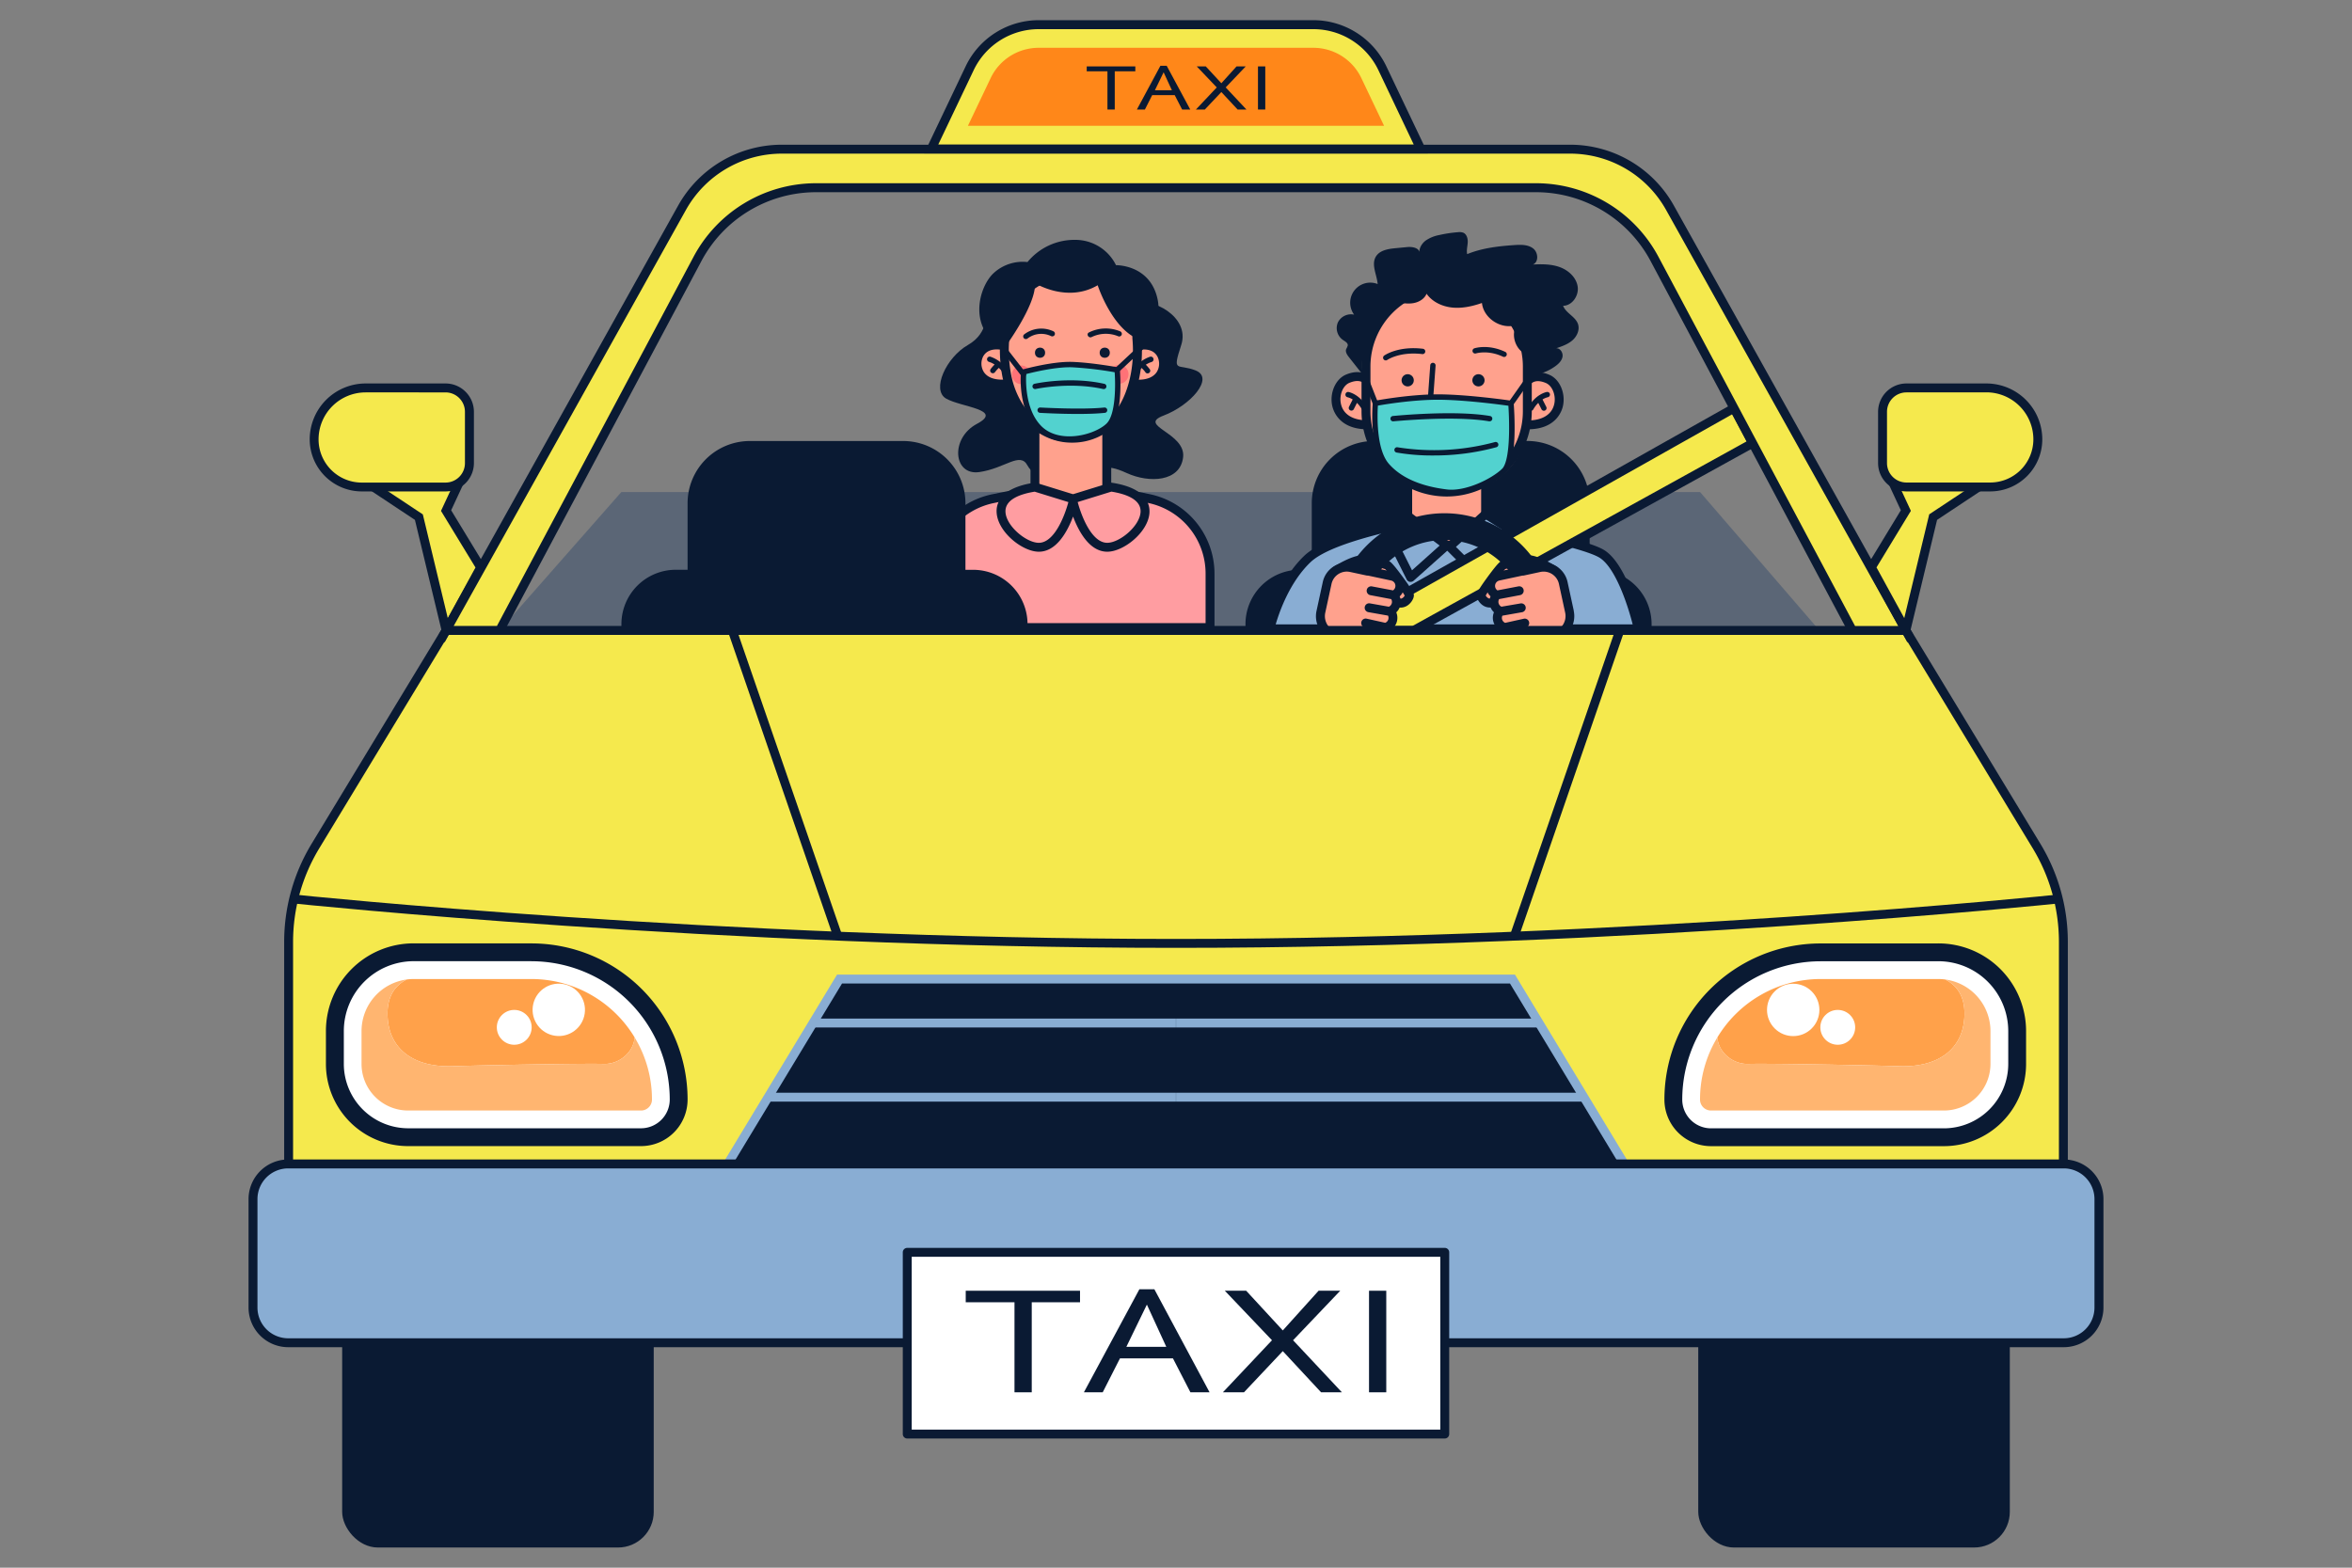 <?xml version="1.0" encoding="utf-8"?>
<svg xmlns="http://www.w3.org/2000/svg" data-name="Layer 1" id="Layer_1" viewBox="0 0 1500 1000">
  <rect x="0" y="0" width="1500" height="1000" fill="#808080" stroke="none"/>
  <defs>
    <style>.cls-1{fill:#5b6676;}.cls-2{fill:#0a1a33;}.cls-3{fill:#ffa18d;}.cls-4{fill:#89add3;}.cls-5{fill:#ff6e73;}.cls-6{fill:#52d2cf;}.cls-7{fill:#f5e94d;}.cls-8{fill:#ff9da1;}.cls-9{fill:#ff7277;}.cls-10{fill:#fff;}.cls-11{fill:#ffa14a;}.cls-12{fill:#ffb570;}.cls-13{fill:#ff8719;}</style>
  </defs>
  <g data-name="Taxi Driver" id="Taxi_Driver">
    <polygon class="cls-1" points="318.63 402.12 396.27 313.87 1084.23 313.87 1160.33 402.12 318.63 402.12"/>
    <g data-name="Taxi Driver" id="Taxi_Driver-2">
      <path class="cls-2" d="M1018.68,363.47h-4.88V321a39.71,39.71,0,0,0-39.72-39.71H876.3A39.71,39.71,0,0,0,836.59,321v42.44H829a34.69,34.69,0,0,0-34.69,34.69v41.47h259V398.16A34.69,34.69,0,0,0,1018.68,363.47Z"/>
      <path class="cls-3" d="M873.85,245.29s-3.36-8.25-14.35-3.66S847,272.17,873.85,271"/>
      <path class="cls-2" d="M872,273.83c-17.6,0-21.54-11.3-22.34-14.87-1.84-8.23,2.08-17.18,8.73-20,4.53-1.88,8.57-2.11,12-.68a11.48,11.48,0,0,1,6.07,5.9,2.84,2.84,0,0,1-5.25,2.17c-.41-.94-2.85-5.38-10.64-2.14-4.16,1.73-6.62,7.9-5.37,13.47,1.58,7.07,8.32,10.86,18.5,10.39a2.84,2.84,0,1,1,.26,5.68C873.31,273.82,872.65,273.83,872,273.83Z"/>
      <path class="cls-2" d="M871.55,259.47c-4.64-8.13-11.3-9.39-11.58-9.44a1.71,1.71,0,0,0-.61,3.36,10.68,10.68,0,0,1,3.32,1.43l-2.38,4.73a1.71,1.71,0,0,0,3.05,1.53l2.06-4.09a19,19,0,0,1,3.18,4.17,1.71,1.71,0,0,0,1.48.86,1.74,1.74,0,0,0,.85-.22A1.71,1.71,0,0,0,871.55,259.47Z"/>
      <path class="cls-3" d="M972.62,245.29S976,237,987,241.63s12.52,30.54-14.35,29.32"/>
      <path class="cls-2" d="M974.46,273.83c-.64,0-1.3,0-2,0a2.84,2.84,0,0,1,.25-5.68c10.19.47,16.93-3.33,18.51-10.39,1.25-5.57-1.21-11.74-5.37-13.47-3.08-1.28-5.64-1.51-7.63-.68a5.91,5.91,0,0,0-3,2.79,2.84,2.84,0,0,1-5.27-2.14,11.57,11.57,0,0,1,6.08-5.9c3.44-1.43,7.48-1.2,12,.68,6.66,2.78,10.58,11.73,8.74,20C996,262.53,992.06,273.83,974.46,273.83Z"/>
      <path class="cls-2" d="M988.48,251.41a1.72,1.72,0,0,0-2-1.38c-.28.05-6.94,1.31-11.58,9.44a1.7,1.7,0,0,0,.63,2.33,1.74,1.74,0,0,0,.85.22,1.71,1.71,0,0,0,1.48-.86,19,19,0,0,1,3.18-4.17l2.06,4.09a1.7,1.7,0,0,0,1.53.94,1.7,1.7,0,0,0,1.52-2.47l-2.39-4.73a10.77,10.77,0,0,1,3.32-1.43A1.72,1.72,0,0,0,988.48,251.41Z"/>
      <path class="cls-4" d="M922.61,329.12s-71,10.41-88.83,27.49-23.89,44.53-23.89,44.53h235s-8.58-39.14-23.53-48S922.61,329.12,922.61,329.12Z"/>
      <path class="cls-2" d="M1044.85,404h-235a2.85,2.85,0,0,1-2.78-3.46c.26-1.16,6.48-28.5,24.71-46s87.45-27.81,90.38-28.24a2.84,2.84,0,0,1,.92,0c3.44.62,84.43,15.38,99.65,24.38,15.83,9.36,24.49,48.18,24.86,49.83a2.87,2.87,0,0,1-.57,2.39A2.84,2.84,0,0,1,1044.85,404ZM813.58,398.3h227.67c-3.13-12.36-11.07-36.61-21.38-42.7-13.79-8.15-90.59-22.37-97.3-23.6-6.09.93-70.58,11.1-86.82,26.66C822.43,371.42,815.83,390.54,813.58,398.3Z"/>
      <rect class="cls-3" height="68.34" width="49.7" x="897.76" y="279.5"/>
      <path class="cls-2" d="M947.46,350.67h-49.7a2.84,2.84,0,0,1-2.84-2.84V279.5a2.84,2.84,0,0,1,2.84-2.84h49.7a2.84,2.84,0,0,1,2.84,2.84v68.33A2.84,2.84,0,0,1,947.46,350.67ZM900.61,345h44V282.34h-44Z"/>
      <rect class="cls-3" height="131.54" rx="45.26" width="102.89" x="871.17" y="182.33"/>
      <path class="cls-2" d="M922.61,316.71a54.35,54.35,0,0,1-54.29-54.29V233.78a54.29,54.29,0,1,1,108.58,0v28.64A54.35,54.35,0,0,1,922.61,316.71Zm0-131.53a48.65,48.65,0,0,0-48.6,48.6v28.64A48.66,48.66,0,0,0,922.61,311h0a48.67,48.67,0,0,0,48.61-48.61V233.78A48.66,48.66,0,0,0,922.61,185.18Z"/>
      <polygon class="cls-4" points="897.76 329.12 922.61 347.83 899.61 368.37 883.76 336.73 897.76 329.12"/>
      <polygon class="cls-4" points="924.36 348.75 944.09 368.37 961.45 336.78 947.46 327.9 924.36 348.75"/>
      <path class="cls-2" d="M963,334.38l-14-8.88a2.86,2.86,0,0,0-3.43.29L924,345.29l-24.48-18.44a2.81,2.81,0,0,0-3.06-.22l-14,7.6a2.85,2.85,0,0,0-1.19,3.77l15.85,31.64a2.84,2.84,0,0,0,2,1.52,2.38,2.38,0,0,0,.53,0,2.82,2.82,0,0,0,1.89-.72l21.44-19.14,19.15,19a2.85,2.85,0,0,0,4.49-.65l17.36-31.59A2.85,2.85,0,0,0,963,334.38Zm-62.48,29.4-13-25.87,10-5.42L918.14,348Zm42.93-.09-14.93-14.84,19.27-17.39,9.91,6.29Z"/>
      <path class="cls-2" d="M883.77,229.9a1.71,1.71,0,0,1-1-3.09c.36-.25,8.89-6.2,24.59-4.35a1.71,1.71,0,1,1-.4,3.39c-14.3-1.69-22.13,3.69-22.21,3.74A1.7,1.7,0,0,1,883.77,229.9Z"/>
      <path class="cls-2" d="M959.27,227.71a1.69,1.69,0,0,1-.73-.16c-9.54-4.52-17.13-2.14-17.21-2.12a1.7,1.7,0,0,1-1.06-3.24c.35-.12,8.89-2.85,19.73,2.27a1.71,1.71,0,0,1-.73,3.25Z"/>
      <path class="cls-2" d="M922.62,266.78h-.21l-11-1.35a1.7,1.7,0,0,1-1.49-1.82L912.15,233a1.7,1.7,0,0,1,3.4.25l-2.13,29,9.4,1.15a1.71,1.71,0,0,1-.2,3.4Z"/>
      <path class="cls-2" d="M901.65,242.59a3.89,3.89,0,1,1-3.89-3.89A3.89,3.89,0,0,1,901.65,242.59Z"/>
      <path class="cls-2" d="M946.79,242.59a3.89,3.89,0,1,1-3.89-3.89A3.89,3.89,0,0,1,946.79,242.59Z"/>
      <path class="cls-5" d="M901.65,273.62H940.8s-12.72,18.92-23.69,18S901.65,273.62,901.65,273.62Z"/>
      <path class="cls-2" d="M917.86,293.37c-.3,0-.6,0-.89,0-12-1-16.77-18.54-17-19.29a1.72,1.72,0,0,1,.3-1.47,1.7,1.7,0,0,1,1.35-.67H940.8a1.71,1.71,0,0,1,1.42,2.66C941.69,275.36,929.44,293.37,917.86,293.37ZM904,275.32c1.56,4.38,5.8,14,13.27,14.62,7,.58,15.7-8.75,20.21-14.62Z"/>
      <path class="cls-2" d="M869.11,238.5c-1.57-8.61.94-17.57,5.22-25.19s10.27-14.15,16.2-20.6c3.56.63,7.2,1.25,10.77.66s7.11-2.63,8.5-6c3.69,5.25,10.06,8.19,16.44,8.82s12.81-.82,18.88-2.92c1.06,9.92,12.54,17.26,22,14-3.62,6.31-.79,15.42,5.76,18.59.78.38,1.68.75,2,1.55a3.31,3.31,0,0,1,0,2.13L972.48,239c6.78,1,13.76-1.34,19.33-5.33,2.12-1.51,4.17-3.46,4.67-6s-1.35-5.65-4-5.51c3.67-1.24,7.45-2.54,10.36-5.09s4.78-6.71,3.53-10.38c-1.64-4.79-7.7-6.9-9.49-11.63,5.83-.05,10.18-6.55,9.28-12.32s-5.8-10.27-11.27-12.3-11.46-2-17.29-1.71c3.85-1.51,3.46-7.69.19-10.23s-7.8-2.45-11.93-2.17c-10.26.69-20.64,1.89-30.16,5.78-.53-2.41.2-4.9.35-7.36s-.58-5.34-2.85-6.32a7.17,7.17,0,0,0-3.39-.31A80.73,80.73,0,0,0,918,149.9a22.7,22.7,0,0,0-8.71,3.51c-2.52,1.89-4.38,4.93-4.09,8.07.29-3.26-4.35-4.2-7.61-3.89l-7.58.72c-4.72.45-10.12,1.32-12.55,5.39-3.08,5.14.65,11.52,1.15,17.49a12.8,12.8,0,0,0-15,19.52,9.34,9.34,0,0,0-10.38,5,9.19,9.19,0,0,0,3.14,11.07c1.42,1,3.38,1.94,3.17,3.64a11.54,11.54,0,0,1-1,2.24c-.67,1.79.58,3.68,1.76,5.18l9.47,12"/>
      <path class="cls-6" d="M877.2,257.29s20.86-4,39.91-4,46.55,4,46.55,4,2.88,35.86-4.39,42.9-24.35,15.18-36.66,13.68-28.06-5.5-38.06-16.92S877.2,257.29,877.2,257.29Z"/>
      <path class="cls-2" d="M925.75,315.76a26.17,26.17,0,0,1-3.34-.2c-17.7-2.16-30.87-8.05-39.14-17.49-10.36-11.84-7.88-39.75-7.77-40.94a1.7,1.7,0,0,1,1.37-1.51c.21,0,21.24-4.07,40.24-4.07s46.52,4,46.8,4.06a1.69,1.69,0,0,1,1.45,1.55c.3,3.75,2.72,36.87-4.91,44.26C954,307.69,938.6,315.76,925.75,315.76Zm-47-57c-.35,5.56-1.19,27.7,7,37.09,7.7,8.8,20.15,14.3,37,16.36,11.89,1.45,28.55-6.72,35.26-13.21,1.51-1.46,4.08-6.37,4.4-22.87.15-7.44-.24-14.45-.42-17.31-5.77-.8-28.64-3.83-44.95-3.83C901.11,255,883.61,257.87,878.8,258.73Z"/>
      <path class="cls-2" d="M950,268.75l-.3,0c-22.08-3.82-60.68,0-61.07,0a1.7,1.7,0,1,1-.34-3.39c1.6-.16,39.44-3.88,62,0a1.7,1.7,0,0,1-.29,3.38Z"/>
      <path class="cls-2" d="M914.28,290.54a132.84,132.84,0,0,1-23.64-1.88,1.7,1.7,0,0,1,.68-3.34,148.75,148.75,0,0,0,62-3.31,1.71,1.71,0,1,1,.91,3.29A150.63,150.63,0,0,1,914.28,290.54Z"/>
      <path class="cls-2" d="M963.66,259a1.7,1.7,0,0,1-1.39-2.69L975,238.23a1.7,1.7,0,0,1,2.79,2l-12.73,18.08A1.7,1.7,0,0,1,963.66,259Z"/>
      <path class="cls-2" d="M877.2,259a1.71,1.71,0,0,1-1.59-1.08l-6-15.29a1.7,1.7,0,1,1,3.17-1.25l6,15.29A1.71,1.71,0,0,1,877.2,259Z"/>
      <polygon class="cls-7" points="854.11 402.12 1105.85 260.32 1117.74 282.64 901.49 402.12 854.11 402.12"/>
      <path class="cls-2" d="M901.49,405H854.11a2.84,2.84,0,0,1-1.4-5.31l251.75-141.81a2.84,2.84,0,0,1,3.9,1.14l11.89,22.33a2.84,2.84,0,0,1-1.13,3.82L902.87,404.61A2.89,2.89,0,0,1,901.49,405Zm-36.55-5.68h35.82l213.16-117.77-9.21-17.29Z"/>
      <path class="cls-3" d="M991.46,364.07s-10.54-6.83-16.82-7.05-14.39,3.08-15.88,3.4-14.34,17.85-14.27,19.39,3.46,7,8.51,4.05c1.33-.78,15.34-10.18,15.34-10.18s.13,14,11.14,14.48"/>
      <path class="cls-2" d="M979.48,391h-.13c-8.21-.37-11.9-6.81-13.23-12.41-4.31,2.88-10.74,7.17-11.69,7.72a8,8,0,0,1-8,.28c-2.81-1.53-4.65-4.65-4.74-6.65,0-.92-.1-2.17,7.1-12s8.41-10.12,9.42-10.33c.2-.05.89-.28,1.51-.48,3.37-1.1,9.63-3.16,15.06-3,6.86.24,17.12,6.76,18.26,7.51a2.84,2.84,0,0,1-3.09,4.77c-2.75-1.79-10.87-6.44-15.36-6.6s-10.28,1.78-13.1,2.7L960,363c-2.2,2.06-10.69,13.58-12.47,16.87a4.2,4.2,0,0,0,1.85,1.81,2.34,2.34,0,0,0,2.22-.32c.91-.53,9.8-6.47,15.19-10.08a2.83,2.83,0,0,1,4.42,2.33c0,.45.27,11.3,8.43,11.67a2.84,2.84,0,0,1-.13,5.68Zm-32.25-10.53Z"/>
      <path class="cls-3" d="M851.89,364.07s10.54-6.83,16.81-7.05,14.39,3.08,15.88,3.4,14.35,17.85,14.28,19.39-3.46,7-8.52,4.05C889,383.08,875,373.68,875,373.68s-.13,14-11.13,14.48"/>
      <path class="cls-2" d="M863.86,391a2.84,2.84,0,0,1-.12-5.68c8.22-.37,8.42-11.21,8.42-11.67a2.84,2.84,0,0,1,1.52-2.49,2.87,2.87,0,0,1,2.91.16c5.38,3.61,14.27,9.55,15.18,10.08a2.36,2.36,0,0,0,2.23.32,4.2,4.2,0,0,0,1.85-1.81c-1.78-3.29-10.27-14.81-12.47-16.87l-1.49-.48c-2.81-.92-8.67-2.83-13.09-2.7s-12.62,4.81-15.37,6.6a2.84,2.84,0,1,1-3.09-4.77c1.15-.75,11.4-7.27,18.26-7.51,5.44-.19,11.7,1.88,15.07,3,.61.2,1.31.43,1.51.48,1,.21,2.16.46,9.41,10.33s7.15,11,7.11,12c-.09,2-1.93,5.12-4.74,6.65a8,8,0,0,1-8-.28c-1-.55-7.39-4.84-11.7-7.72-1.32,5.6-5,12-13.22,12.41Z"/>
      <path class="cls-2" d="M921.23,467.39a70,70,0,1,1,70-70A70.05,70.05,0,0,1,921.23,467.39Zm0-122.9a52.93,52.93,0,1,0,52.92,52.93A53,53,0,0,0,921.23,344.49Z"/>
      <path class="cls-3" d="M892.61,375.06h0a6.38,6.38,0,0,0-4.89-7.54l-14.37-3.07a6.66,6.66,0,0,0-1.33-.13h0l-10.49-2.26a12.77,12.77,0,0,0-15.14,9.78l-4,18.44a13.19,13.19,0,0,0,10.09,15.63l17.81,3.83a5.79,5.79,0,0,0,1.09.13h0l6.79,1.45a6.46,6.46,0,0,0,7.38-3.8,6.35,6.35,0,0,0-1.91-7.31h0a6.34,6.34,0,0,0,3-10.46h0a6.32,6.32,0,0,0,2.17-10.17h0A6.37,6.37,0,0,0,892.61,375.06Z"/>
      <path class="cls-2" d="M894.1,368.74a9.08,9.08,0,0,0-5.79-4l-14.37-3.07a9.21,9.21,0,0,0-1.59-.19l-10.22-2.2a15.61,15.61,0,0,0-18.52,12l-4,18.44a16,16,0,0,0,12.27,19l17.81,3.84a9,9,0,0,0,1.31.18l6.57,1.4a9.41,9.41,0,0,0,2,.22,9.18,9.18,0,0,0,8.32-13.2,9.17,9.17,0,0,0,2.59-10.55,9.11,9.11,0,0,0,2.17-10.17,9.13,9.13,0,0,0,1.39-11.66Zm-11.16,37.73a3.64,3.64,0,0,1-4.15,2.07L872,407.09l-.48-.06a3.3,3.3,0,0,1-.6-.07l-17.81-3.83a10.34,10.34,0,0,1-7.92-12.26l4-18.44a10,10,0,0,1,9.69-7.82,10.42,10.42,0,0,1,2.08.22l10.5,2.26a2.32,2.32,0,0,0,.59.07h0a3.48,3.48,0,0,1,.73.07l14.37,3.07a3.49,3.49,0,0,1,1.26,6.3L875,374.06a2.84,2.84,0,1,0-1.06,5.58l13.32,2.53a3.48,3.48,0,0,1,.4,2.47,3.55,3.55,0,0,1-1.88,2.38l-12.1-2.14a2.84,2.84,0,0,0-1,5.6l12.54,2.21a3.41,3.41,0,0,1-1.78,4.58l-11.86-2.63a2.84,2.84,0,1,0-1.23,5.55l11.94,2.65A3.49,3.49,0,0,1,882.94,406.47Z"/>
      <path class="cls-3" d="M950.74,375.06h0a6.38,6.38,0,0,1,4.88-7.54L970,364.45a6.73,6.73,0,0,1,1.33-.13h0l10.49-2.26A12.78,12.78,0,0,1,997,371.84l4,18.44a13.2,13.2,0,0,1-10.09,15.63L973,409.74a5.89,5.89,0,0,1-1.09.13h0l-6.79,1.45a6.47,6.47,0,0,1-7.39-3.8,6.35,6.35,0,0,1,1.92-7.31h0a6.34,6.34,0,0,1-3-10.46h0a6.34,6.34,0,0,1-2.17-10.17h0A6.35,6.35,0,0,1,950.74,375.06Z"/>
      <path class="cls-2" d="M1003.71,389.68l-4-18.44a15.63,15.63,0,0,0-18.53-12L971,361.48a9.33,9.33,0,0,0-1.59.19L955,364.74a9.18,9.18,0,0,0-4.4,15.66,9.15,9.15,0,0,0,2.17,10.17,9.17,9.17,0,0,0,2.59,10.55,9.18,9.18,0,0,0,8.32,13.2,9.41,9.41,0,0,0,2-.22l6.57-1.4a8.81,8.81,0,0,0,1.31-.18l17.82-3.84a16,16,0,0,0,12.27-19Zm-7,8.95a10.26,10.26,0,0,1-6.48,4.5L972.43,407a3.53,3.53,0,0,1-.61.07l-.48.06-6.79,1.45a3.63,3.63,0,0,1-4.15-2.07,3.52,3.52,0,0,1,.63-3.63l12-2.65a2.84,2.84,0,1,0-1.23-5.55l-11.87,2.63a3.43,3.43,0,0,1-1.78-4.58l12.55-2.21a2.84,2.84,0,0,0-1-5.6L957.56,387a3.53,3.53,0,0,1-1.87-2.38,3.48,3.48,0,0,1,.4-2.47l13.32-2.53a2.84,2.84,0,1,0-1.06-5.58L955,376.6a3.48,3.48,0,0,1-1.44-2.13,3.51,3.51,0,0,1,2.7-4.17l14.37-3.07a3.38,3.38,0,0,1,.72-.07h0a2.46,2.46,0,0,0,.6-.07l10.49-2.26a10,10,0,0,1,11.77,7.6l4,18.44A10.23,10.23,0,0,1,996.72,398.63Z"/>
    </g>
    <g id="Passenger">
      <path class="cls-2" d="M628.61,198.6s2.56,13.54-11.31,21.46-23.47,28.72-13.88,34.21,36.87,6.93,19.63,16.1-15.1,33.16,1.52,30.76,25.95-13.19,30.72-4.2,24.28,15,35.07,8.4,13.79-10.2,28.18-3.6,34.18,5.66,36-10.06-29.65-20.08-12.43-26.6,32.38-23.87,20.6-28.68-15.37,2.14-9.37-16.33S733.38,189.35,725.06,194s-4.94-12.18-16.52-20-49.35-2.39-61.35,3S628.61,198.6,628.61,198.6Z"/>
      <path class="cls-3" d="M642.1,221s-12.49-4.2-17.55,4.91c-4,7.15-.67,20.79,17.55,18.93"/>
      <path class="cls-2" d="M638.85,247.89c-9.69,0-14.22-4.51-16.13-7.41a15.74,15.74,0,0,1-.65-15.92c4.91-8.84,15.84-7.94,20.93-6.23a2.84,2.84,0,0,1-1.8,5.39c-.45-.15-10.33-3.3-14.16,3.6a10.07,10.07,0,0,0,.42,10c2.45,3.71,7.55,5.38,14.35,4.69a2.84,2.84,0,1,1,.58,5.65A34.24,34.24,0,0,1,638.85,247.89Z"/>
      <path class="cls-2" d="M641.86,235.11a20.91,20.91,0,0,0-10.22-7.58,1.72,1.72,0,0,0-2.1,1.2,1.75,1.75,0,0,0,1.19,2.09c.23.08.47.16.69.25l.28.11.07,0q.65.27,1.26.6c.44.23.86.47,1.28.74a27.34,27.34,0,0,0-2.6,3,1.76,1.76,0,0,0-.17,1.31,1.71,1.71,0,0,0,2.1,1.19l.41-.17a1.7,1.7,0,0,0,.61-.61l.05-.06a22.83,22.83,0,0,1,2.29-2.52l.23.21c.33.33.65.67.95,1,.17.19.32.38.47.57l0,0,.24.33a1.75,1.75,0,0,0,2.33.61A1.72,1.72,0,0,0,641.86,235.11Z"/>
      <path class="cls-3" d="M723.05,221s12.48-4.2,17.55,4.91c4,7.15.67,20.79-17.55,18.93"/>
      <path class="cls-2" d="M726.3,247.89a34.24,34.24,0,0,1-3.54-.19,2.84,2.84,0,1,1,.58-5.65c6.8.69,11.9-1,14.35-4.69a10.1,10.1,0,0,0,.42-10c-3.84-6.91-13.74-3.73-14.16-3.6a2.84,2.84,0,0,1-1.81-5.39c5.1-1.71,16-2.61,20.94,6.23a15.74,15.74,0,0,1-.65,15.92C740.52,243.38,736,247.89,726.3,247.89Z"/>
      <path class="cls-2" d="M735.61,228.73a1.74,1.74,0,0,0-2.1-1.2,20.93,20.93,0,0,0-10.23,7.58,1.72,1.72,0,0,0,.62,2.33,1.75,1.75,0,0,0,2.33-.61l.22-.3v0l0,0,.43-.51c.3-.35.61-.7.94-1l.29-.26a22.83,22.83,0,0,1,2.29,2.52l0,.06a1.27,1.27,0,0,0,.44.48,1.24,1.24,0,0,0,.58.3,1.71,1.71,0,0,0,1.31-.17,1.69,1.69,0,0,0,.79-1,1.67,1.67,0,0,0-.18-1.31,27.25,27.25,0,0,0-2.59-3c.39-.25.8-.49,1.22-.71s.83-.42,1.25-.61h.07l.34-.14.7-.25A1.73,1.73,0,0,0,735.61,228.73Z"/>
      <path class="cls-8" d="M594.19,400.31V365.85a48.71,48.71,0,0,1,38.95-47.72l27-5.52h46.42l26.31,5.44a48.73,48.73,0,0,1,38.84,47.71v34.55Z"/>
      <path class="cls-2" d="M771.71,403.15H594.19a2.84,2.84,0,0,1-2.84-2.84V365.85a51.74,51.74,0,0,1,41.22-50.51l27-5.52a2.63,2.63,0,0,1,.57-.05h46.42a3.79,3.79,0,0,1,.58.05l26.31,5.45a51.76,51.76,0,0,1,41.1,50.49v34.55A2.84,2.84,0,0,1,771.71,403.15ZM597,397.47H768.87V365.76a46,46,0,0,0-36.57-44.92l-26-5.39H660.42l-26.71,5.46A46,46,0,0,0,597,365.85Z"/>
      <rect class="cls-3" height="47.98" width="45.79" x="660.05" y="270.37"/>
      <path class="cls-2" d="M705.85,321.2h-45.8a2.84,2.84,0,0,1-2.84-2.84v-48a2.84,2.84,0,0,1,2.84-2.84h45.8a2.84,2.84,0,0,1,2.84,2.84v48A2.84,2.84,0,0,1,705.85,321.2Zm-43-5.68H703V273.21H662.89Z"/>
      <path class="cls-3" d="M683.39,279.51c-18.85,0-37.44-16.24-41.64-41.63-5.08-30.75,4.81-62.45,41.64-63.87A41.63,41.63,0,0,1,725,215.64C727.86,246.68,714.3,279.51,683.39,279.51Z"/>
      <path class="cls-2" d="M683.39,282.35c-21.54,0-40.22-18.51-44.44-44-3.44-20.81.19-39.61,10-51.59,8-9.76,19.53-15,34.37-15.58a44.54,44.54,0,0,1,44.58,44.34c1.93,21.43-3.62,41.57-14.87,53.89A39.07,39.07,0,0,1,683.39,282.35Zm0-105.5c-13,.51-23.19,5.05-30.08,13.5-8.73,10.71-11.93,27.87-8.75,47.06,3.76,22.75,20.09,39.26,38.83,39.26a33.14,33.14,0,0,0,25.41-11.1c10.05-11,15.18-30,13.39-49.67a2.26,2.26,0,0,1,0-.26A38.83,38.83,0,0,0,683.39,176.85Z"/>
      <path class="cls-2" d="M640.39,222.21s20.61-27.64,19.66-41.59c0,0,20.42,12.81,40,1.34,0,0,9.92,30.58,28.79,35.3,0,0,14.61-10.79,8.54-29.68s-25.64-18.43-25.64-18.43A28.92,28.92,0,0,0,685.42,153a38.67,38.67,0,0,0-30.13,14.16A27.39,27.39,0,0,0,633.93,174C624,182.86,616.73,210.52,640.39,222.21Z"/>
      <path class="cls-2" d="M655.46,215.82a14.39,14.39,0,0,1,14.77-1.47,1.75,1.75,0,0,0,2.33-.62,1.72,1.72,0,0,0-.61-2.33,18,18,0,0,0-18.91,2,1.72,1.72,0,0,0,0,2.41,1.76,1.76,0,0,0,2.42,0Z"/>
      <path class="cls-2" d="M696.22,215a20.7,20.7,0,0,1,17.1-.43,1.7,1.7,0,0,0,2.09-1.19,1.75,1.75,0,0,0-1.19-2.1,24,24,0,0,0-19.72.77c-2,1-.24,3.92,1.72,2.95Z"/>
      <path class="cls-2" d="M678.24,240.58a12.63,12.63,0,0,0,9,.61,1.71,1.71,0,0,0-.91-3.29c-.3.09-.6.18-.9.25l-.52.1c-.1,0-.5.11-.07,0a7.31,7.31,0,0,1-1.87.07l-.39,0-.27,0c-.19,0-.18,0,.06,0a1.46,1.46,0,0,1-.4-.07c-.17,0-.34-.06-.52-.11a9,9,0,0,1-.89-.25l-.38-.14-.25-.09c.21.08.22.09,0,0a1.75,1.75,0,0,0-2.33.61,1.72,1.72,0,0,0,.61,2.33Z"/>
      <circle class="cls-2" cx="663.29" cy="224.99" r="3.24"/>
      <circle class="cls-2" cx="704.56" cy="224.99" r="3.24"/>
      <path class="cls-2" d="M668.81,253c9.82,6.8,22.18,3.28,31.84-1.85,1.94-1,.22-4-1.72-2.94-8.63,4.58-19.6,7.94-28.4,1.85-1.81-1.25-3.52,1.7-1.72,2.94Z"/>
      <path class="cls-9" d="M657.29,239.1a5.95,5.95,0,1,1-5.95-5.95A6,6,0,0,1,657.29,239.1Z"/>
      <path class="cls-9" d="M719.72,238.7a6,6,0,1,1-6-5.94A5.95,5.95,0,0,1,719.72,238.7Z"/>
      <path class="cls-8" d="M660.05,310.72l24.68,7.64s-6.66,30.73-22.25,30.73S618.35,317,660.05,310.72Z"/>
      <path class="cls-8" d="M708.55,310.72l-24.68,7.64s6.66,30.73,22.25,30.73S750.25,317,708.55,310.72Z"/>
      <path class="cls-2" d="M709,307.91a2.84,2.84,0,0,0-1.26.1l-23.41,7.24L660.89,308a2.84,2.84,0,0,0-1.26-.1c-21.94,3.31-24.49,13.55-24,19.36.92,12.23,16.43,24.67,26.9,24.67,11.24,0,18.18-12.77,21.82-22.43,3.64,9.66,10.58,22.43,21.82,22.43,10.47,0,26-12.44,26.9-24.68C733.46,321.46,730.91,311.22,709,307.91Zm-46.49,38.34c-7.81,0-20.56-10.41-21.24-19.41-.62-8.31,9.62-11.77,18.6-13.21l21.5,6.65C678.91,329.35,672.35,346.25,662.48,346.25Zm43.64,0c-9.87,0-16.43-16.9-18.85-26l21.49-6.65c9,1.44,19.22,4.9,18.6,13.21C726.68,335.84,713.93,346.25,706.12,346.25Z"/>
      <path class="cls-6" d="M652.82,237.29s18.65-5.18,31-4.74S712.45,236,712.45,236s2.45,27.18-5.4,35.2-32,14.31-44.38,1.61S652.82,237.29,652.82,237.29Z"/>
      <path class="cls-2" d="M682,281.72h-.07c-8.45,0-15.52-2.7-20.43-7.75-12.78-13.14-10.44-35.91-10.33-36.87a1.73,1.73,0,0,1,1.24-1.46c.77-.21,19-5.25,31.57-4.79s28.66,3.41,28.83,3.44a1.71,1.71,0,0,1,1.39,1.53c.1,1.14,2.42,28.06-5.88,36.54C703,277.79,691.89,281.72,682,281.72Zm-27.53-43.1c-.28,4.7-.63,22.58,9.47,33,5.39,5.53,12.76,6.71,18,6.72H682c10.21,0,19.92-4.29,23.88-8.34,5.66-5.78,5.6-24.35,5-32.55a230.78,230.78,0,0,0-27-3.16C673.55,233.88,658.64,237.53,654.42,238.62Z"/>
      <path class="cls-2" d="M652.71,240.41a1.72,1.72,0,0,1-1.35-.66l-13.2-16.95a1.7,1.7,0,0,1,2.69-2.09l13.2,16.95a1.71,1.71,0,0,1-1.34,2.75Z"/>
      <path class="cls-2" d="M712.45,237.67a1.71,1.71,0,0,1-1.17-2.95l15.2-14.21a1.71,1.71,0,0,1,2.33,2.49l-15.2,14.21A1.69,1.69,0,0,1,712.45,237.67Z"/>
      <path class="cls-2" d="M703.87,248.15a1.61,1.61,0,0,1-.37,0c-21.18-4.73-42.86-.05-43.08,0a1.71,1.71,0,0,1-.74-3.33c.92-.2,22.62-4.9,44.56,0a1.7,1.7,0,0,1-.37,3.37Z"/>
      <path class="cls-2" d="M687.35,264.05c-11.92,0-23.43-.66-24.16-.7a1.71,1.71,0,0,1,.2-3.41c.27,0,26.79,1.53,41,0a1.71,1.71,0,0,1,.37,3.39C699.8,263.87,693.52,264.05,687.35,264.05Z"/>
    </g>
    <path class="cls-2" d="M620.6,363.47h-4.88V321A39.72,39.72,0,0,0,576,281.32H478.22A39.71,39.71,0,0,0,438.51,321v42.44H431a34.69,34.69,0,0,0-34.69,34.69v41.47h259V398.16A34.69,34.69,0,0,0,620.6,363.47Z"/>
    <g id="Taxi">
      <rect class="cls-2" height="261.24" rx="22.73" width="198.7" x="1083.07" y="725.89"/>
      <rect class="cls-2" height="261.24" rx="22.73" width="198.7" x="218.22" y="725.89"/>
      <path class="cls-7" d="M750,744.78H184.07V600.83a117.9,117.9,0,0,1,17.06-61.09l83.38-137.62h931l83.38,137.62a117.9,117.9,0,0,1,17.06,61.09V744.78H750Z"/>
      <path class="cls-2" d="M1318.77,747.62H181.23V600.83a120.73,120.73,0,0,1,17.47-62.56l84.21-139h934.18l84.21,139a120.73,120.73,0,0,1,17.47,62.56ZM186.91,741.94H1313.09V600.83a115.09,115.09,0,0,0-16.65-59.62L1213.89,405H286.11L203.56,541.21a115.09,115.09,0,0,0-16.65,59.62Z"/>
      <polygon class="cls-2" points="750 756.15 1044.18 756.15 964.57 624.53 750 624.53 535.43 624.53 455.82 756.15 750 756.15"/>
      <path class="cls-4" d="M1049.22,759H450.78l83.05-137.31H966.17Zm-588.36-5.69h578.28L963,627.37H537Z"/>
      <polygon class="cls-7" points="236.55 309.59 267.12 329.87 284.51 402.12 306.53 361.89 284.51 325.68 291.98 309.59 236.55 309.59"/>
      <path class="cls-2" d="M283.47,409.94l-18.85-78.32-37.5-24.87h69.32l-8.71,18.75,22.09,36.32ZM246,312.43l23.66,15.69,15.92,66.18L303.25,362l-22-36.11,6.24-13.43Z"/>
      <path class="cls-7" d="M284.17,310.63H230.73a30.37,30.37,0,0,1-30.37-30.37h0a32.8,32.8,0,0,1,32.81-32.8h51a15.23,15.23,0,0,1,15.23,15.23V295.4A15.23,15.23,0,0,1,284.17,310.63Z"/>
      <path class="cls-2" d="M284.17,313.47H230.73a33.24,33.24,0,0,1-33.21-33.21,35.7,35.7,0,0,1,35.65-35.65h51a18.1,18.1,0,0,1,18.07,18.08V295.4A18.09,18.09,0,0,1,284.17,313.47Zm-51-63.17a30,30,0,0,0-30,30,27.55,27.55,0,0,0,27.52,27.53h53.44a12.41,12.41,0,0,0,12.39-12.39V262.69a12.4,12.4,0,0,0-12.39-12.39Z"/>
      <path class="cls-7" d="M498.59,95.15A72.83,72.83,0,0,0,435,132.5L284.51,402.12h34.12l126.21-237a85.66,85.66,0,0,1,74.4-45.39H980.76a85.66,85.66,0,0,1,74.4,45.39l126.21,237h34.12L1065,132.5a72.83,72.83,0,0,0-63.61-37.35Z"/>
      <path class="cls-2" d="M1220.33,405h-40.67l-127-238.5a82.82,82.82,0,0,0-71.93-43.89H519.24a82.81,82.81,0,0,0-71.89,43.89L320.34,405H279.67L432.49,131.12a75.76,75.76,0,0,1,66.1-38.81h502.82a75.76,75.76,0,0,1,66.1,38.81Zm-37.26-5.68h27.58L1062.54,133.89A70.06,70.06,0,0,0,1001.41,98H498.59a70.06,70.06,0,0,0-61.13,35.9L289.35,399.28h27.58l125.4-235.5a88.5,88.5,0,0,1,76.87-46.89H980.76a88.51,88.51,0,0,1,76.91,46.89Z"/>
      <rect class="cls-2" height="206.35" transform="translate(-135.55 190.54) rotate(-19.03)" width="5.68" x="497.81" y="396.48"/>
      <rect class="cls-4" height="5.68" width="231.49" x="518.47" y="649.73"/>
      <rect class="cls-4" height="5.68" width="260.1" x="489.86" y="697.03"/>
      <path class="cls-10" d="M260.28,725.4a46.79,46.79,0,0,1-46.73-46.74v-21a50.29,50.29,0,0,1,50.23-50.23h75.13a94,94,0,0,1,93.91,93.92,24,24,0,0,1-24,24Z"/>
      <path class="cls-2" d="M338.91,613.15a88.33,88.33,0,0,1,88.23,88.23,18.36,18.36,0,0,1-18.34,18.33H260.28a41.1,41.1,0,0,1-41-41.05v-21a44.59,44.59,0,0,1,44.55-44.54h75.13m0-11.37H263.78a55.92,55.92,0,0,0-55.92,55.91v21a52.42,52.42,0,0,0,52.42,52.42H408.8a29.71,29.71,0,0,0,29.71-29.7h0a99.6,99.6,0,0,0-99.6-99.6Z"/>
      <path class="cls-11" d="M247.26,649.62c1.47,20.21,17.27,31.24,41.16,30.5s83.78-1.84,96.65-1.47c9.83.28,19-7.37,19.67-16.91a76.9,76.9,0,0,0-65.83-37.23H263.78a33.18,33.18,0,0,0-4.49.32C253.26,628.07,246.15,634.39,247.26,649.62Z"/>
      <circle class="cls-10" cx="356.38" cy="644.21" r="16.7" transform="translate(-354.89 834.23) rotate(-76.01)"/>
      <circle class="cls-10" cx="327.96" cy="655.32" r="11.11" transform="translate(-367.32 423.84) rotate(-45)"/>
      <path class="cls-12" d="M404.74,661.74c-.67,9.54-9.84,17.19-19.67,16.91-12.87-.37-72.77.74-96.65,1.47s-39.69-10.29-41.16-30.5c-1.11-15.23,6-21.55,12-24.79a33.21,33.21,0,0,0-28.69,32.86v21a29.72,29.72,0,0,0,29.68,29.69H408.8a7,7,0,0,0,7-7A76.4,76.4,0,0,0,404.74,661.74Z"/>
      <polygon class="cls-7" points="1263.45 309.59 1232.88 329.87 1215.49 402.12 1193.47 361.89 1215.49 325.68 1208.02 309.59 1263.45 309.59"/>
      <path class="cls-2" d="M1216.53,409.94l-26.34-48.12,22.08-36.32-8.71-18.75h69.32l-37.5,24.87Zm-19.78-48,17.7,32.33,15.92-66.18L1254,312.43h-41.56l6.23,13.43Z"/>
      <path class="cls-4" d="M750,856.51h566.18a22.43,22.43,0,0,0,22.43-22.43V764.89a22.44,22.44,0,0,0-22.43-22.44H183.79a22.44,22.44,0,0,0-22.44,22.44v69.19a22.44,22.44,0,0,0,22.44,22.43H750"/>
      <path class="cls-2" d="M1316.22,859.35H750v-5.68h566.18a19.61,19.61,0,0,0,19.58-19.59V764.89a19.6,19.6,0,0,0-19.58-19.59H183.79a19.6,19.6,0,0,0-19.59,19.59v69.19a19.61,19.61,0,0,0,19.59,19.59H750v5.68H183.79a25.31,25.31,0,0,1-25.28-25.27V764.89a25.31,25.31,0,0,1,25.28-25.28H1316.22a25.31,25.31,0,0,1,25.27,25.28v69.19A25.3,25.3,0,0,1,1316.22,859.35Z"/>
      <polyline class="cls-10" points="750.04 914.76 921.4 914.76 921.4 798.85 750 798.85 578.6 798.85 578.6 914.76 749.96 914.76"/>
      <path class="cls-2" d="M921.4,917.6H750v-5.68H918.55V801.69H581.45V911.92H750v5.68H578.6a2.84,2.84,0,0,1-2.84-2.84V798.85A2.84,2.84,0,0,1,578.6,796H921.4a2.84,2.84,0,0,1,2.84,2.84V914.76A2.84,2.84,0,0,1,921.4,917.6Z"/>
      <path class="cls-2" d="M750,604.62c-290.56,0-560.31-28.06-563-28.34l.6-5.66c2.69.29,272.15,28.32,562.4,28.32s559.71-28,562.4-28.32l.6,5.66C1310.31,576.56,1040.56,604.62,750,604.62Z"/>
      <path class="cls-7" d="M1215.83,310.63h53.44a30.37,30.37,0,0,0,30.37-30.37h0a32.8,32.8,0,0,0-32.81-32.8h-51a15.23,15.23,0,0,0-15.23,15.23V295.4A15.23,15.23,0,0,0,1215.83,310.63Z"/>
      <path class="cls-2" d="M1269.27,313.47h-53.44a18.09,18.09,0,0,1-18.07-18.07V262.69a18.1,18.1,0,0,1,18.07-18.08h51a35.7,35.7,0,0,1,35.65,35.65A33.24,33.24,0,0,1,1269.27,313.47Zm-53.44-63.17a12.4,12.4,0,0,0-12.39,12.39V295.4a12.41,12.41,0,0,0,12.39,12.39h53.44a27.55,27.55,0,0,0,27.52-27.53,30,30,0,0,0-30-30Z"/>
      <rect class="cls-2" height="5.68" transform="translate(201.19 1281.52) rotate(-70.97)" width="206.35" x="896.17" y="496.82"/>
      <rect class="cls-4" height="5.68" width="231.49" x="750.04" y="649.73"/>
      <rect class="cls-4" height="5.68" width="260.1" x="750.04" y="697.03"/>
      <path class="cls-10" d="M1091.2,725.4a24,24,0,0,1-24-24,94,94,0,0,1,93.91-93.92h75.13a50.29,50.29,0,0,1,50.23,50.23v21a46.79,46.79,0,0,1-46.73,46.74Z"/>
      <path class="cls-2" d="M1236.22,613.15a44.59,44.59,0,0,1,44.55,44.54v21a41.1,41.1,0,0,1-41,41.05H1091.2a18.36,18.36,0,0,1-18.34-18.33,88.33,88.33,0,0,1,88.23-88.23h75.13m0-11.37h-75.13a99.6,99.6,0,0,0-99.6,99.6h0a29.71,29.71,0,0,0,29.71,29.7h148.52a52.42,52.42,0,0,0,52.42-52.42v-21a55.92,55.92,0,0,0-55.92-55.91Z"/>
      <path class="cls-11" d="M1252.74,649.62c-1.47,20.21-17.27,31.24-41.16,30.5s-83.78-1.84-96.65-1.47c-9.83.28-19-7.37-19.67-16.91a76.9,76.9,0,0,1,65.83-37.23h75.13a33.18,33.18,0,0,1,4.49.32C1246.74,628.07,1253.85,634.39,1252.74,649.62Z"/>
      <circle class="cls-10" cx="1143.63" cy="644.21" r="16.7" transform="translate(-120.57 997.35) rotate(-45)"/>
      <circle class="cls-10" cx="1172.04" cy="655.32" r="11.11"/>
      <path class="cls-12" d="M1095.26,661.74c.67,9.54,9.84,17.19,19.67,16.91,12.87-.37,72.77.74,96.65,1.47s39.69-10.29,41.16-30.5c1.11-15.23-6-21.55-12-24.79a33.21,33.21,0,0,1,28.69,32.86v21a29.72,29.72,0,0,1-29.68,29.69H1091.2a7,7,0,0,1-7-7A76.4,76.4,0,0,1,1095.26,661.74Z"/>
      <path class="cls-7" d="M593.89,95l24.6-51.63a48.54,48.54,0,0,1,43.82-27.67H837.69a48.54,48.54,0,0,1,43.82,27.67L906.11,95Z"/>
      <path class="cls-2" d="M910.61,97.85H589.39l26.53-55.69a51.65,51.65,0,0,1,46.39-29.29H837.69a51.64,51.64,0,0,1,46.39,29.29ZM598.39,92.17H901.61L879,44.6a45.92,45.92,0,0,0-41.26-26H662.31a45.92,45.92,0,0,0-41.26,26Z"/>
      <path class="cls-13" d="M617.3,80.24l14.53-30.5a33.91,33.91,0,0,1,30.48-19.25H837.69a33.92,33.92,0,0,1,30.48,19.24L882.7,80.24Z"/>
      <path class="cls-2" d="M710.94,69.86h-4.66V45.48H693.06V42.36h31v3.12H710.94Z"/>
      <path class="cls-2" d="M759.09,69.86h-5.18l-4.74-9.19H734.83l-4.66,9.19h-5.11l15-27.91h4ZM747.37,57.55l-5.26-11.44-5.56,11.44Z"/>
      <path class="cls-2" d="M794.92,69.86h-5.63L778.92,58.71,768.4,69.86h-5.71L776,55.76l-12.77-13.4H769l9.92,10.74,9.69-10.74h5.86L781.7,55.76Z"/>
      <path class="cls-2" d="M806.94,69.86h-4.66V42.36h4.66Z"/>
      <path class="cls-2" d="M658,888.13H647V830.69H615.9v-7.35h72.89v7.35H658Z"/>
      <path class="cls-2" d="M771.41,888.13H759.2l-11.14-21.64h-33.8l-11,21.64h-12l35.39-65.74h9.55Zm-27.6-29-12.38-26.95-13.1,26.95Z"/>
      <path class="cls-2" d="M855.8,888.13H842.53l-24.42-26.27-24.76,26.27H779.9l31.31-33.21-30.07-31.58h13.62l23.35,25.32,22.83-25.32h13.8l-30.08,31.58Z"/>
      <path class="cls-2" d="M884.1,888.13h-11V823.34h11Z"/>
    </g>
  </g>
</svg>